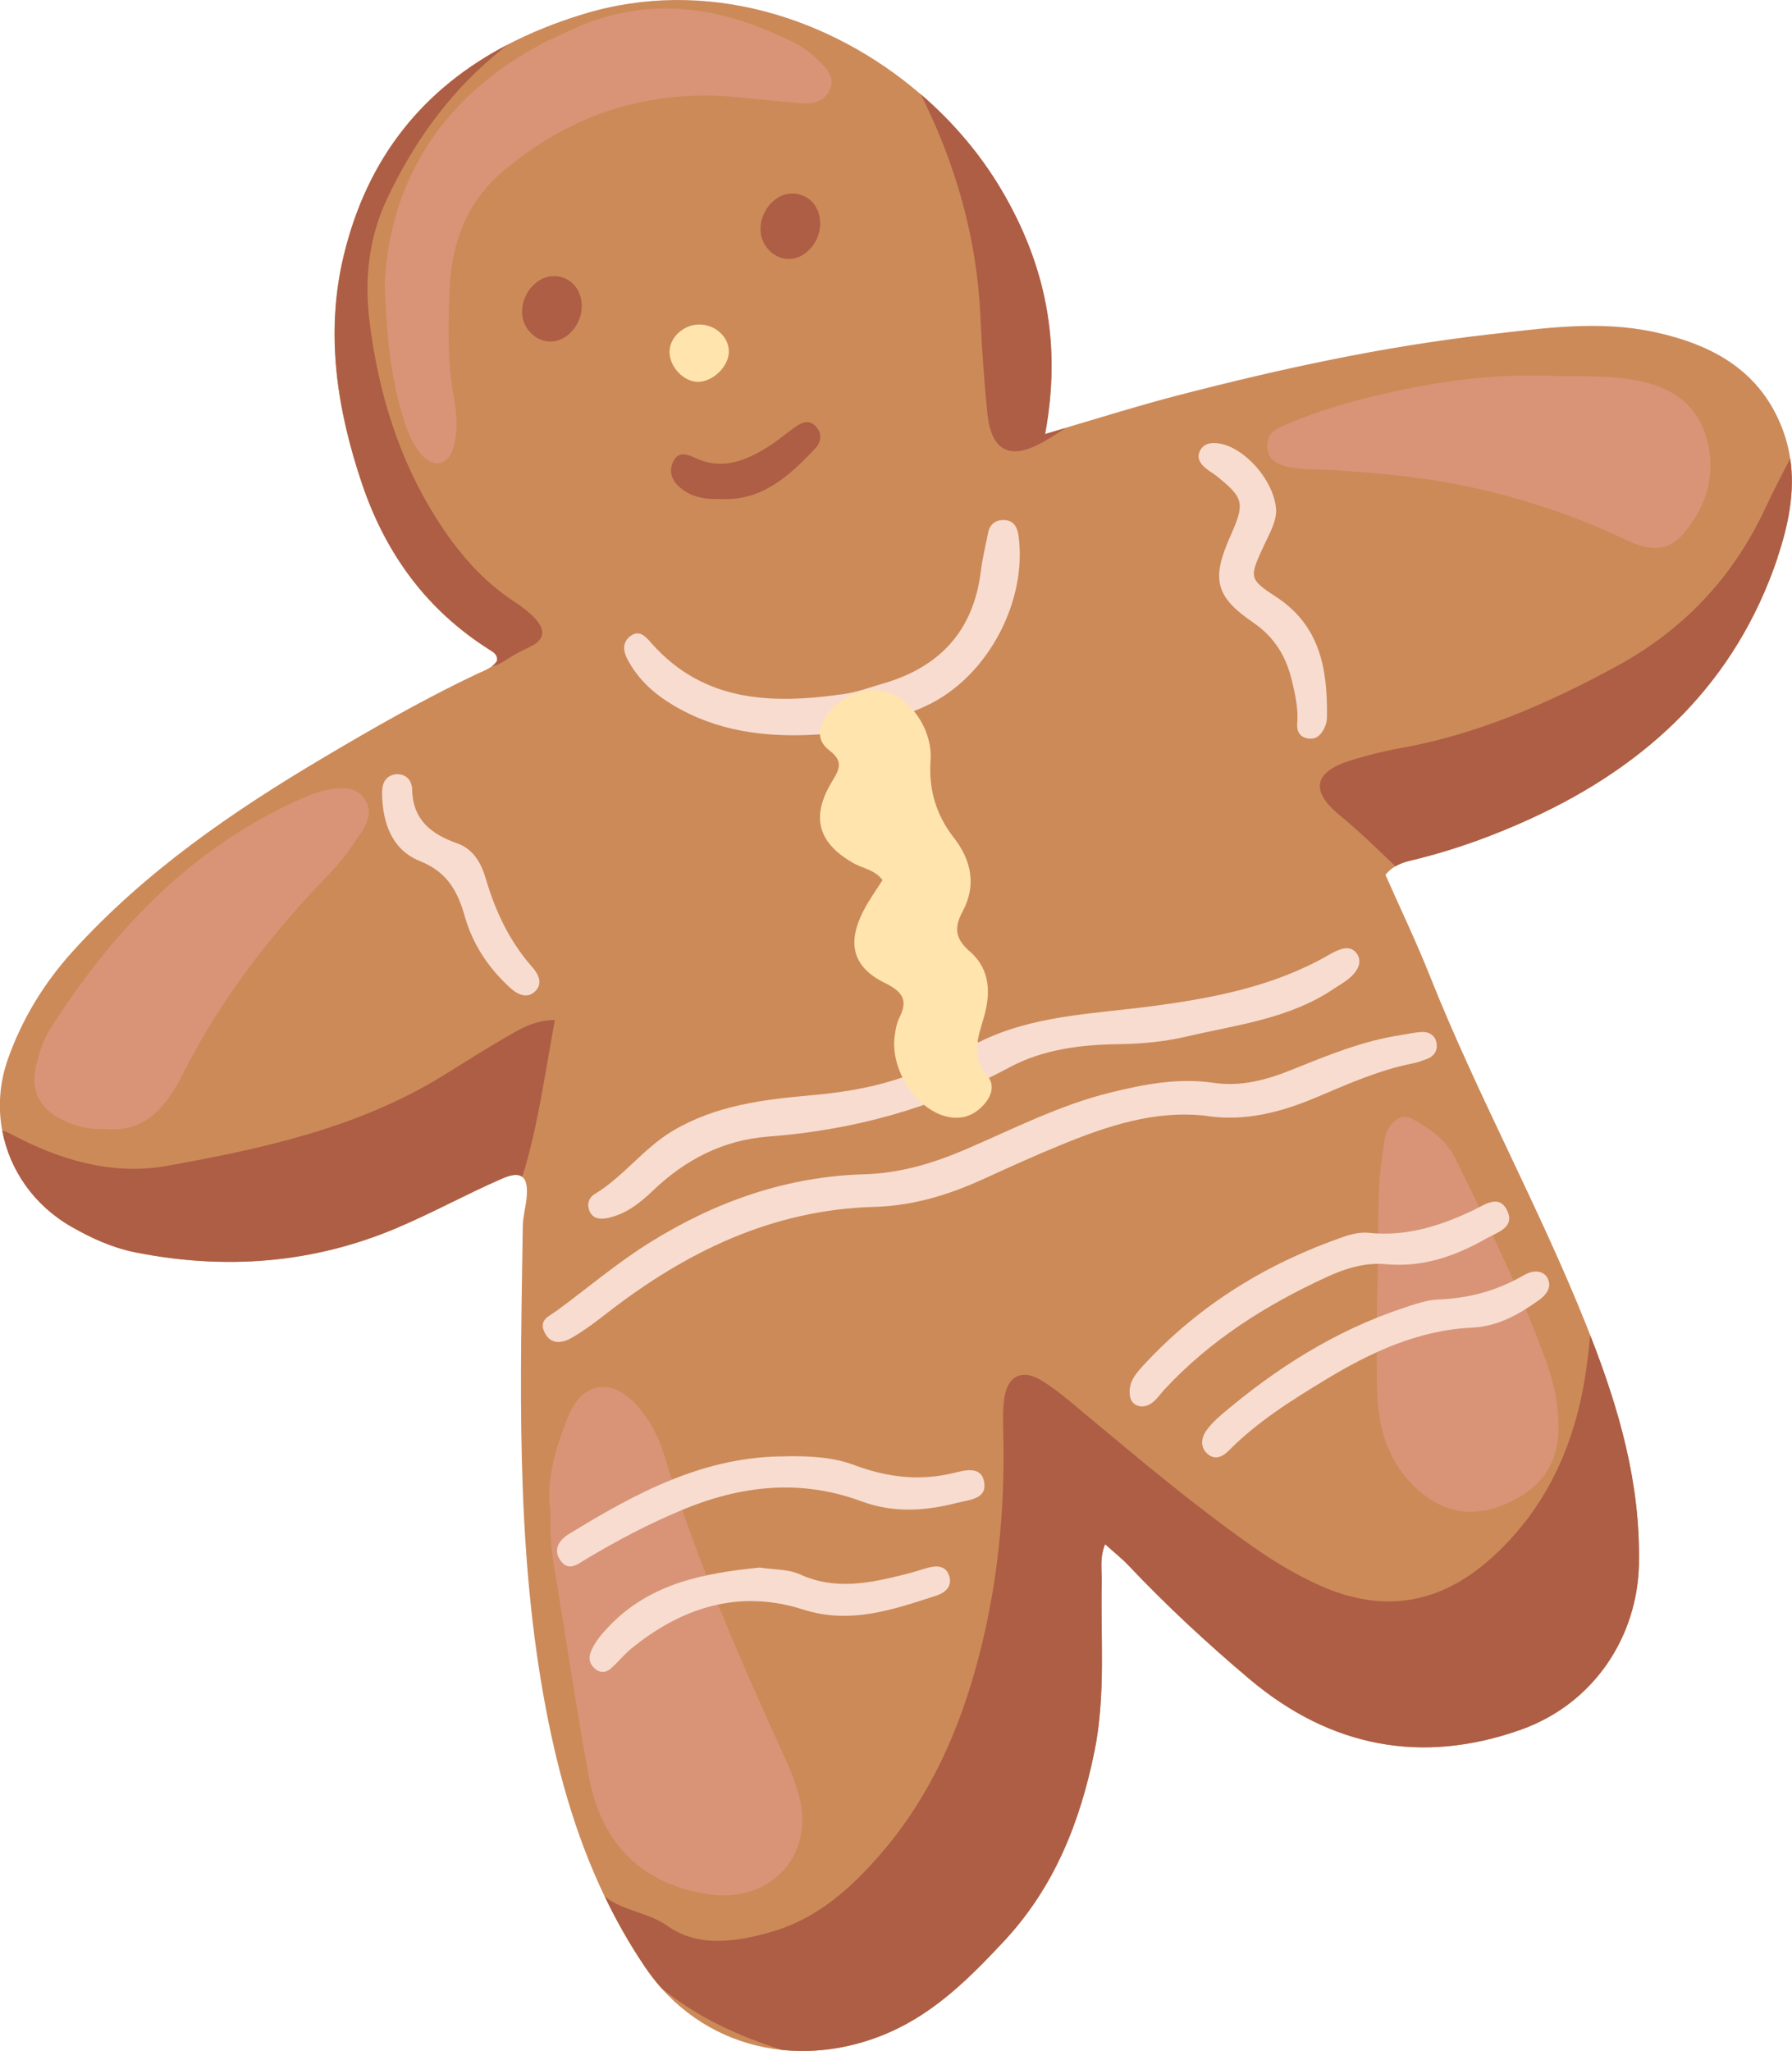 <?xml version="1.0" encoding="UTF-8"?><svg xmlns="http://www.w3.org/2000/svg" viewBox="0 0 233.53 267.25"><defs><style>.d{fill:#d99477;}.e{fill:#cc8a58;}.f{fill:#ffe4ad;}.g{fill:#ad5e45;}.h{fill:#f8dcd0;}</style></defs><g id="a"/><g id="b"><g id="c"><g><path class="e" d="M231.64,72.7c-5.47,16.21-16.8,26.92-32.05,33.92-4.72,2.17-9.57,3.95-14.62,5.24-1.02,.26-2.12,.43-3.12,1.02-.46,.27-.9,.62-1.3,1.11,1.9,4.31,4,8.68,5.79,13.18,6.16,15.49,14.25,30.12,20.42,45.6,.16,.41,.33,.82,.48,1.23h0c3.73,9.55,6.57,19.29,6.34,29.83-.2,9.42-5.85,18.19-15.44,21.58-12.9,4.56-24.79,2.24-35.26-6.57-5.53-4.66-10.83-9.58-15.81-14.84-.84-.89-1.81-1.65-3.06-2.78-.75,1.83-.41,3.38-.44,4.85-.17,7.37,.54,14.77-.94,22.1-1.87,9.25-5.25,17.76-11.79,24.77-4.41,4.72-8.95,9.28-15.04,11.93-4.53,1.97-9.33,2.73-13.94,2.24h-.01c-5.89-.63-11.45-3.3-15.68-8.07-.75-.84-1.45-1.75-2.11-2.72-2.01-2.97-3.74-6.03-5.25-9.18-3.97-8.27-6.37-17.12-8-26.28-3.59-20.26-2.98-40.69-2.68-61.11,.02-1.24,.39-2.47,.5-3.72,.13-1.39-.04-2.28-.58-2.68-.52-.39-1.37-.31-2.63,.24-4.6,2-9.02,4.44-13.64,6.4-11.02,4.68-22.47,5.53-34.17,3.2-2.95-.59-5.68-1.83-8.28-3.32-4.87-2.77-8.07-7.38-9.03-12.51-.58-3.03-.37-6.25,.74-9.38,1.85-5.22,4.7-9.89,8.46-14.04,9.42-10.38,20.78-18.19,32.72-25.26,6.49-3.85,13.04-7.59,19.86-10.83,.68-.32,1.41-.58,2.01-1.02h0c.26-.2,.48-.42,.67-.71,.12-.82-.46-1.13-.98-1.46-8.19-5.17-13.54-12.53-16.61-21.62-3.26-9.67-4.81-19.55-2.41-29.63,3.11-13.06,10.58-21.95,21.32-27.56,3.03-1.58,6.32-2.91,9.85-3.99,16.09-4.94,32.46,.45,44.03,10.4h0c4.23,3.64,7.81,7.87,10.51,12.44,5.76,9.75,7.9,20.01,5.7,31.85,.89-.26,1.77-.52,2.63-.78,5.12-1.52,9.84-2.99,14.62-4.23,13.37-3.47,26.87-6.4,40.59-7.96,7.12-.8,14.29-1.88,21.56-.32,7.71,1.66,13.93,5.12,16.78,12.8,.45,1.22,.76,2.44,.94,3.67h0c.65,4.34-.24,8.71-1.68,12.96Z"/><path class="g" d="M213.59,203.82c-.2,9.42-5.85,18.19-15.44,21.58-12.9,4.56-24.79,2.24-35.26-6.57-5.53-4.66-10.83-9.58-15.81-14.84-.84-.89-1.81-1.65-3.06-2.78-.75,1.83-.41,3.38-.44,4.85-.17,7.37,.54,14.77-.94,22.1-1.87,9.25-5.25,17.76-11.79,24.77-4.41,4.72-8.95,9.28-15.04,11.93-4.53,1.97-9.33,2.73-13.94,2.24h-.01c-5.68-1.82-11.03-4.25-15.68-8.07-.75-.84-1.45-1.75-2.11-2.72-2.01-2.97-3.74-6.03-5.25-9.18,2.4,1.9,5.68,2.05,8.19,3.84,4.03,2.85,9.05,2.07,13.65,.72,5.95-1.75,10.39-5.76,14.32-10.36,6.36-7.46,10.18-16.18,12.61-25.58,2.42-9.35,3.37-18.86,3.17-28.51-.04-1.73-.13-3.49,.14-5.18,.46-2.81,2.32-3.7,4.79-2.2,2,1.21,3.8,2.79,5.61,4.3,7.13,5.94,14.22,11.93,21.82,17.27,2.84,2,5.79,3.79,8.96,5.2,8.2,3.65,15.63,2.38,22.27-3.61,6.05-5.44,9.72-12.28,11.54-20.13,.68-2.93,1.06-5.9,1.35-8.89,3.73,9.55,6.57,19.29,6.34,29.83Z"/><path class="g" d="M231.64,72.7c-5.47,16.21-16.8,26.92-32.05,33.92-4.72,2.17-9.57,3.95-14.62,5.24-1.02,.26-2.12,.43-3.12,1.02-2.37-2.27-4.73-4.57-7.28-6.66-3.93-3.23-3.3-5.7,1.56-7.17,2.1-.64,4.24-1.19,6.4-1.57,10.03-1.79,19.19-5.81,28.08-10.63,8.76-4.75,15.19-11.57,19.41-20.55,1.03-2.21,2.14-4.38,3.28-6.54,.65,4.34-.24,8.71-1.68,12.95Z"/><path class="g" d="M69.71,80.57c1.34,1.43,1.39,2.75-.62,3.7-.99,.47-1.99,.97-2.9,1.57-.73,.49-1.43,.88-2.08,.98,.26-.2,.48-.42,.67-.7,.12-.82-.46-1.13-.98-1.46-8.19-5.17-13.54-12.53-16.61-21.62-3.26-9.67-4.81-19.55-2.41-29.63,3.11-13.06,10.58-21.95,21.32-27.56-.64,.52-1.28,1.06-1.92,1.6-5.98,5.08-10.38,11.36-13.71,18.39-2.41,5.08-3.01,10.5-2.31,16.1,1.15,9.16,3.77,17.81,8.73,25.65,2.71,4.29,5.95,8.1,10.27,10.9,.92,.59,1.8,1.29,2.54,2.08Z"/><path class="g" d="M138.84,55.78c-.91,.62-1.84,1.2-2.79,1.75-4.4,2.52-6.87,1.3-7.38-3.69-.43-4.22-.71-8.45-.91-12.69-.47-10.27-3.24-19.81-7.77-28.87,4.23,3.63,7.81,7.87,10.51,12.44,5.76,9.75,7.9,20.01,5.7,31.85,.89-.26,1.77-.52,2.63-.78Z"/><path class="g" d="M72.31,132.92c-1.25,6.66-2.1,13.14-3.94,19.43-.1,.33-.21,.66-.32,.98-.52-.39-1.37-.31-2.63,.24-4.6,2-9.02,4.44-13.64,6.4-11.02,4.68-22.47,5.53-34.17,3.2-2.95-.59-5.68-1.83-8.28-3.32-4.87-2.77-8.07-7.38-9.03-12.51,.37,.07,.76,.23,1.19,.46,6.33,3.38,13.19,5.38,20.24,4.12,12.5-2.24,24.95-4.96,36.01-11.76,2.67-1.65,5.31-3.35,8.03-4.91,1.86-1.07,3.69-2.3,6.52-2.34Z"/><path class="h" d="M127.47,135.85c7.06-3.57,14.93-3.72,22.72-4.75,7.87-1.04,15.84-2.57,22.94-6.65,.54-.31,1.1-.61,1.7-.79,.81-.25,1.58-.07,2.05,.69,.47,.75,.28,1.54-.19,2.21-.74,1.06-1.89,1.62-2.93,2.32-5.79,3.89-12.6,4.66-19.15,6.19-2.9,.68-5.88,.95-8.88,.99-4.91,.06-9.84,.69-14.18,3.02-9.86,5.3-20.32,8.18-31.43,9.02-5.86,.45-10.81,2.99-15.05,7.06-1.69,1.62-3.58,3.11-5.99,3.57-.95,.18-1.92,.06-2.31-1.06-.29-.84-.02-1.62,.7-2.06,3.8-2.29,6.41-6.02,10.24-8.28,5.6-3.31,11.82-4.07,18.1-4.62,5.2-.46,10.25-1.41,15.03-3.62,1.48-.69,2.13-1.25,1.48-3.16-4.18-12.17-7.97-24.47-11.2-36.94-.91-3.51-1.11-3.48-4.78-3.27-6.55,.38-12.86-.39-18.63-3.84-2.48-1.48-4.56-3.36-5.92-5.93-.54-1.01-.75-2.17,.29-3.01,1.2-.97,2.03-.02,2.76,.81,6.9,7.84,15.85,8.01,25.17,6.68,1.7-.24,3.34-.86,5-1.34,7.38-2.12,11.83-6.81,12.8-14.59,.21-1.71,.62-3.4,.96-5.09,.21-1.08,.96-1.65,1.99-1.65,1.35,0,1.83,.93,1.99,2.16,1.07,8.34-3.83,17.81-11.36,21.71-1.66,.86-3.46,1.49-5.24,2.09-1.54,.52-1.75,1.31-1.29,2.85,3.38,11.44,6.45,22.97,10.39,34.23,.56,1.61,.81,3.38,2.25,5.04Z"/><path class="h" d="M157.09,145.38c-6.63-.73-12.73,1.32-18.72,3.76-3.49,1.42-6.91,2.99-10.34,4.55-4.48,2.04-9.12,3.43-14.06,3.57-13.31,.36-24.56,5.84-34.84,13.82-1.48,1.15-2.99,2.3-4.62,3.24-1.3,.75-2.83,.92-3.59-.8-.7-1.57,.63-1.99,1.68-2.76,4.04-2.98,7.87-6.24,12.15-8.9,8.57-5.32,17.75-8.56,27.93-8.85,4.59-.13,8.95-1.43,13.18-3.25,6.19-2.66,12.21-5.76,18.82-7.39,4.45-1.1,8.89-1.95,13.5-1.27,3.53,.52,6.85-.37,10.1-1.68,4.66-1.87,9.3-3.81,14.32-4.55,.93-.14,1.85-.38,2.79-.4,.82-.02,1.58,.42,1.78,1.27,.24,1.02-.17,1.85-1.2,2.24-.59,.22-1.18,.45-1.79,.57-4.35,.85-8.38,2.63-12.42,4.35-4.7,2-9.49,3.3-14.67,2.49Z"/><path class="h" d="M166.29,66.74c-.03,1.39-.91,2.89-1.63,4.46-1.84,3.99-1.94,4.25,1.58,6.53,5.8,3.77,6.76,9.43,6.69,15.61,0,.46-.08,.96-.27,1.37-.4,.88-.96,1.64-2.09,1.53-1.18-.12-1.61-.95-1.52-1.97,.17-1.92-.26-3.74-.69-5.57-.75-3.15-2.24-5.66-5.06-7.59-4.97-3.4-5.42-5.7-2.99-11.18,1.96-4.41,1.82-5.01-1.79-7.92-.49-.39-1.06-.68-1.52-1.1-.6-.54-1.04-1.22-.67-2.06,.45-1.03,1.37-1.2,2.36-1.09,3.45,.38,7.6,5.07,7.62,8.98Z"/><path class="h" d="M51.57,100.88c1.4-.07,2.11,.83,2.14,2,.08,3.97,2.5,5.82,5.87,7.01,2.12,.75,3.13,2.58,3.72,4.58,1.25,4.27,3.11,8.21,6.07,11.56,.8,.9,1.32,2.02,.53,2.97-1,1.19-2.31,.71-3.32-.2-2.86-2.57-4.97-5.71-6.01-9.39-.94-3.33-2.31-5.79-5.85-7.21-3.71-1.49-4.9-5.08-4.93-8.93,0-1.14,.4-2.18,1.78-2.39Z"/><path class="g" d="M93.83,65.02c-1.95,.07-3.77-.22-5.28-1.56-1.07-.94-1.42-2.14-.79-3.38,.66-1.3,1.79-.9,2.84-.41,3.58,1.67,6.7,.33,9.68-1.57,1.19-.76,2.25-1.7,3.41-2.5,.8-.55,1.7-.95,2.55-.12,.96,.95,.79,2.11,0,2.95-3.38,3.58-6.95,6.9-12.39,6.59Z"/><path class="g" d="M106.88,28.94c.11,2.48-1.87,4.81-4.08,4.81-1.85,0-3.51-1.59-3.68-3.53-.21-2.42,1.66-4.85,3.86-4.99,2.15-.14,3.81,1.43,3.9,3.71Z"/><path class="g" d="M75.81,39.7c.11,2.48-1.87,4.81-4.08,4.81-1.85,0-3.51-1.59-3.68-3.53-.21-2.42,1.66-4.85,3.86-4.99,2.15-.14,3.81,1.43,3.9,3.71Z"/><path class="d" d="M71.78,197.4c-.71-4.4,.58-8.62,2.22-12.72,1.88-4.7,5.74-5.27,9.1-1.44,1.58,1.8,2.7,3.9,3.39,6.16,4.24,13.84,10.05,27.06,16.04,40.2,.58,1.28,1.06,2.62,1.47,3.97,2.42,7.92-3.43,14.51-11.73,13.25-8.52-1.3-13.88-6.45-15.53-15.35-1.48-8.01-2.68-16.08-4-24.12-.53-3.25-1.18-6.49-.97-9.94Z"/><path class="d" d="M50.15,36.82c.64-12.66,6.95-23.67,19.76-30.74,1.37-.76,2.82-1.38,4.24-2.06,10.27-4.87,20.16-3.19,29.82,1.79,1.09,.56,2.05,1.45,2.94,2.32,1.03,1,1.98,2.16,1.14,3.73-.77,1.46-2.2,1.7-3.66,1.59-2.66-.2-5.31-.49-7.97-.76-11.69-1.17-21.98,2.07-30.94,9.69-4.79,4.08-6.67,9.44-6.9,15.43-.17,4.54-.3,9.09,.51,13.63,.41,2.29,.65,4.71-.05,7.02-.63,2.1-2.47,2.52-3.96,.94-1.21-1.27-1.86-2.87-2.4-4.54-1.69-5.28-2.31-10.72-2.54-18.05Z"/><path class="d" d="M179.47,168.58c.34-6.69-.22-12.67,.76-18.59,.18-1.08,.16-2.2,.84-3.14,.82-1.13,1.8-1.74,3.2-.94,2.2,1.25,4.2,2.66,5.39,5.06,4.31,8.72,8.59,17.44,11.89,26.61,1.02,2.83,1.59,5.71,1.54,8.75-.08,4.86-2.72,7.88-6.94,9.68-4.13,1.77-7.99,1.16-11.36-1.87-3.61-3.25-5.09-7.51-5.28-12.18-.19-4.7-.04-9.41-.04-13.37Z"/><path class="d" d="M201.35,48.96c4.21,.16,8.42-.18,12.63,.76,4.25,.95,7.19,3.19,8.39,7.29,1.33,4.53,.14,8.73-2.81,12.32-2,2.42-4.2,2.68-7.63,1.03-5.82-2.8-11.86-4.87-18.12-6.39-6.88-1.67-13.87-2.38-20.92-2.75-1.87-.1-3.77,.04-5.6-.55-1.11-.36-1.98-.89-2.12-2.2-.15-1.47,.47-2.31,1.81-2.89,3.46-1.49,7.02-2.7,10.67-3.62,7.77-1.95,15.63-3.25,23.69-2.99Z"/><path class="d" d="M13.59,147.1c-2.1,.1-3.9-.39-5.6-1.25-2.88-1.46-4.05-3.82-3.28-6.98,.4-1.66,.93-3.39,1.83-4.8,8.25-12.93,18.51-23.71,32.81-30.04,1.14-.5,2.34-.96,3.56-1.15,1.7-.26,3.51-.46,4.66,1.33,1.02,1.6,.27,3.1-.58,4.39-1.2,1.82-2.5,3.64-4.01,5.2-7.59,7.81-14.18,16.32-19.11,26.07-2.14,4.24-4.89,7.8-10.26,7.23Z"/><path class="f" d="M115.02,114.7c-.96-1.34-2.47-1.5-3.69-2.17-4.64-2.57-5.72-5.97-2.99-10.54,1.01-1.69,1.7-2.72-.29-4.24-1.84-1.4-1.33-3.31,.03-4.98,2.05-2.52,5.25-3.51,7.96-2.43,3.15,1.25,5.49,5.16,5.23,8.73q-.41,5.66,2.99,10.03c2.35,3,3.01,6.28,1.18,9.67-1.17,2.18-.92,3.6,.96,5.22,2.7,2.35,2.72,5.53,1.78,8.7-.77,2.59-1.68,5.02,.49,7.5,1.05,1.2,.52,2.73-.55,3.85-1.26,1.33-2.78,1.89-4.68,1.47-4.02-.9-7.48-6.14-6.84-10.57,.11-.77,.24-1.6,.58-2.28,1.2-2.34,.46-3.43-1.89-4.59-4.2-2.07-4.94-5.2-2.74-9.44,.72-1.38,1.64-2.65,2.45-3.94Z"/><path class="f" d="M91.05,49.76c-1.92,.05-3.84-1.96-3.8-3.97,.04-1.79,1.74-3.4,3.68-3.5,2.17-.11,4.08,1.56,4.05,3.55-.02,1.89-2.02,3.87-3.94,3.91Z"/><path class="h" d="M102.48,189.75c3-.02,6.01,.09,8.83,1.15,4.23,1.58,8.45,2.12,12.89,1.05,1.42-.34,3.6-1,4.03,1.05,.49,2.36-1.88,2.41-3.49,2.82-4.17,1.08-8.31,1.35-12.47-.19-7.93-2.95-15.72-2.07-23.36,1.11-4.34,1.81-8.51,4-12.54,6.42-1.1,.66-2.22,1.63-3.26,.27-1.11-1.44-.3-2.73,1.03-3.54,8.74-5.36,17.68-10.19,28.35-10.12Z"/><path class="h" d="M148.79,183.27c-1.19-.1-1.59-.9-1.58-1.94,.01-1.54,1.03-2.6,1.99-3.63,7.21-7.76,15.98-13.11,25.94-16.56,1.02-.35,2.18-.61,3.23-.5,4.89,.52,9.3-.89,13.62-2.94,1.45-.69,3.41-2.2,4.45,.1,.99,2.19-1.38,2.8-2.8,3.61-4.03,2.29-8.27,3.76-13.03,3.32-2.73-.25-5.29,.55-7.74,1.68-7.91,3.65-15.18,8.22-21.15,14.68-.83,.89-1.45,2.11-2.92,2.18Z"/><path class="h" d="M99.1,204.27c1.75,.27,3.61,.18,5.11,.86,4.65,2.13,9.19,1.15,13.77,0,.91-.23,1.81-.51,2.7-.78,1.32-.39,2.64-.45,3.06,1.14,.33,1.26-.6,2.07-1.73,2.43-5.65,1.82-11.17,3.78-17.37,1.8-8.28-2.65-15.73-.3-22.33,5.06-.97,.79-1.75,1.79-2.69,2.62-.64,.57-1.39,.64-2.11,.02-.67-.58-.84-1.32-.54-2.11,.51-1.34,1.46-2.41,2.43-3.43,5.38-5.62,12.41-6.9,19.68-7.63Z"/><path class="h" d="M201.9,167.35c0,.85-.63,1.55-1.4,2.1-2.58,1.84-5.36,3.39-8.58,3.54-7.14,.32-13.33,3.24-19.26,6.84-4.42,2.68-8.81,5.44-12.48,9.14-.91,.92-1.88,1.32-2.85,.45-.92-.83-.83-2.03-.12-3.01,.54-.76,1.22-1.44,1.93-2.04,7.1-6.05,14.85-10.99,23.76-13.94,1.48-.49,3.02-1.04,4.55-1.1,4.01-.16,7.69-1.16,11.16-3.18,1.67-.97,3.18-.36,3.28,1.2Z"/></g></g></g></svg>